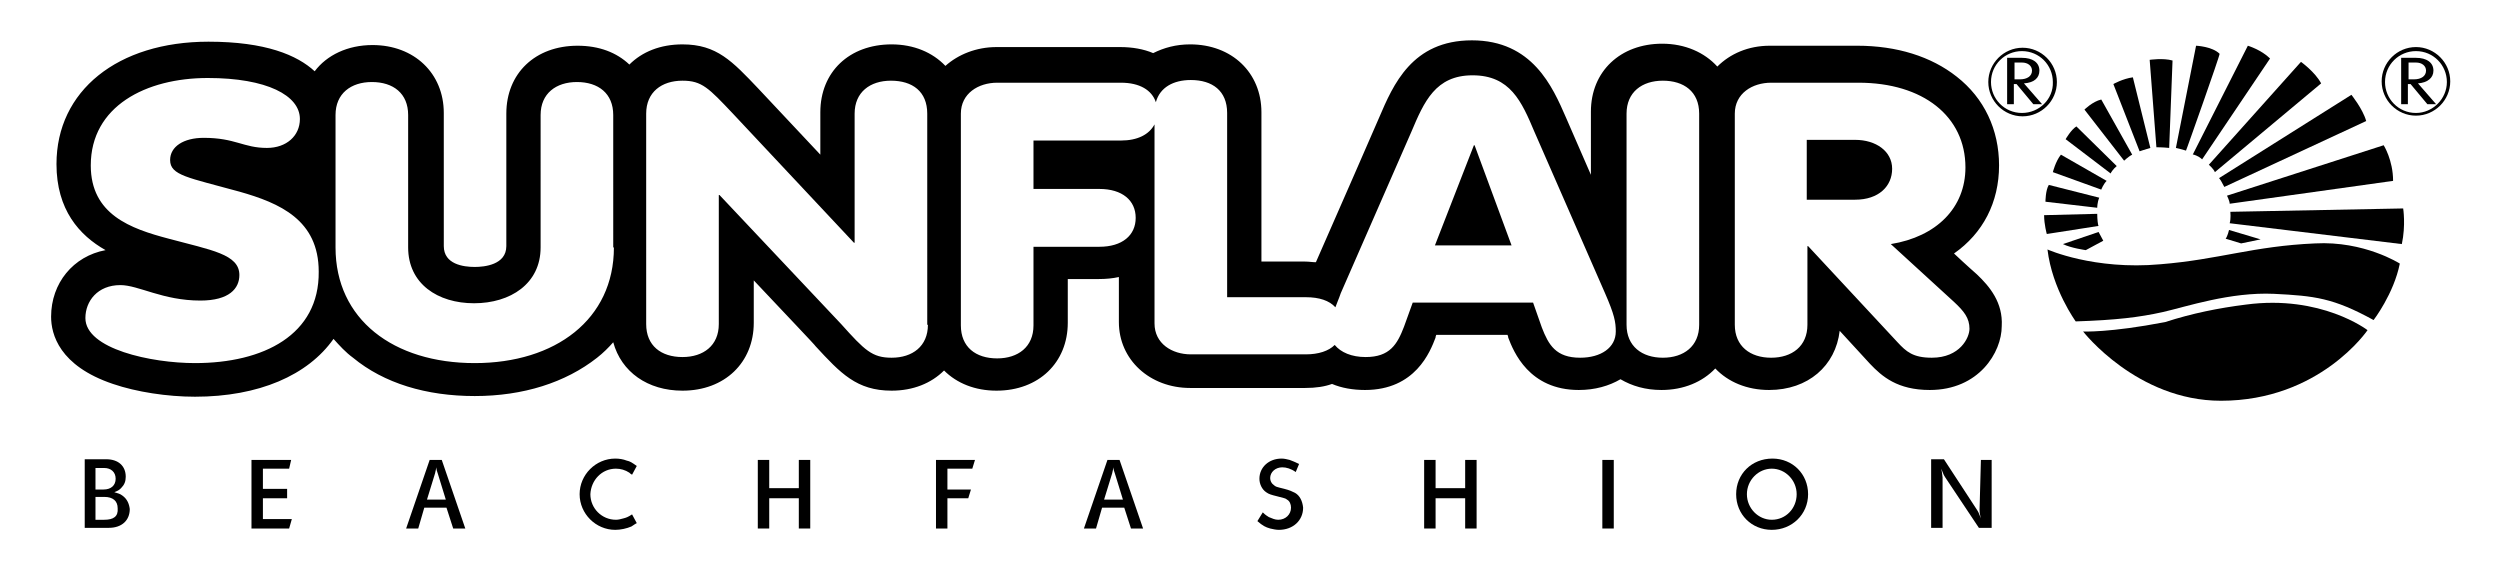 <?xml version="1.0" encoding="utf-8"?>
<!-- Generator: Adobe Illustrator 26.3.1, SVG Export Plug-In . SVG Version: 6.00 Build 0)  -->
<svg version="1.1" id="Ebene_1" xmlns="http://www.w3.org/2000/svg" xmlns:xlink="http://www.w3.org/1999/xlink" x="0px" y="0px"
	 viewBox="0 0 371.8 84.7" style="enable-background:new 0 0 371.8 84.7;" xml:space="preserve">
<g>
	<path d="M303.3,10.5c0-1.2-1-1.9-2.6-1.9h-2.2v6.9h1v-3l0.4,0l2.5,3h1.3l-2.7-3.1C302.5,12.3,303.3,11.6,303.3,10.5z M299.6,11.8
		V9.3h1.1c0.9,0,1.5,0.5,1.5,1.2c0,0.8-0.7,1.3-1.8,1.3H299.6z"/>
	<path d="M334,45.3c-4,0.5-8,1.3-12,2.6c-8.3,1.6-12.2,1.4-12.2,1.4s8,10.3,20.5,10.3c14.7,0,21.8-10.5,21.8-10.5
		S345.2,43.8,334,45.3z"/>
	<path d="M344.3,36.2c-9.2,0.4-14.3,2.4-23,3.1c-9.9,0.9-16.8-2.2-16.8-2.2c0.7,5.9,4.2,10.7,4.2,10.7c6-0.2,9.4-0.6,13-1.4
		c3.5-0.8,10-3,16.5-2.7c6,0.3,8.8,0.6,14.8,3.9c0,0,3-3.9,3.9-8.4C356.9,39.2,351.6,35.8,344.3,36.2z"/>
	<path d="M333.3,36.2l2.9-0.6l-4.7-1.4c0,0-0.2,0.9-0.5,1.3L333.3,36.2z"/>
	<path d="M331.7,31.5c0,0,0.1,1-0.1,1.7l25.6,3.1c0.6-2.8,0.2-5.3,0.2-5.3L331.7,31.5z"/>
	<path d="M355.9,26.9c0-3.1-1.4-5.3-1.4-5.3l-23.3,7.5c0,0,0.4,0.8,0.4,1.2L355.9,26.9z"/>
	<path d="M330.8,27.8l21.1-9.8c-0.5-1.8-2.2-3.9-2.2-3.9l-19.7,12.4C330.1,26.5,330.5,27.2,330.8,27.8z"/>
	<path d="M329.4,25.6l15.8-13.2c-0.9-1.7-3-3.2-3-3.2l-13.7,15.3C328.5,24.5,329.2,25.1,329.4,25.6z"/>
	<path d="M327.5,23.7l10.1-15c-1.3-1.3-3.3-1.9-3.3-1.9l-8.2,16.2C326.1,22.9,327,23.2,327.5,23.7z"/>
	<path d="M330.1,8c-1.1-1.1-3.5-1.2-3.5-1.2l-3,15.2c0,0,0.9,0.2,1.5,0.4C325.1,22.5,330.2,8.1,330.1,8z"/>
	<path d="M322.6,22L323.1,9c-1.4-0.4-3.4-0.1-3.4-0.1l1,13C320.8,21.9,321.7,21.9,322.6,22z"/>
	<path d="M319.8,22l-2.6-10.5c-1.5,0.2-2.9,1-2.9,1l3.9,10C318.2,22.5,319.1,22.2,319.8,22z"/>
	<path d="M317.1,23l-4.6-8.2c-1.3,0.3-2.5,1.5-2.5,1.5l5.9,7.6C315.8,24,316.5,23.3,317.1,23z"/>
	<path d="M314.8,24.7l-6-5.9c-0.8,0.5-1.6,1.9-1.6,1.9l6.7,5.1C313.9,25.7,314.3,25.1,314.8,24.7z"/>
	<path d="M312.5,28.2c0,0,0.3-0.8,0.8-1.3l-6.8-3.9c-0.8,1-1.2,2.6-1.2,2.6L312.5,28.2z"/>
	<path d="M304.2,30l7.7,0.9c0,0,0-0.8,0.3-1.5l-7.5-1.9C304.2,28.3,304.2,30,304.2,30z"/>
	<path d="M311.9,31.8l-7.9,0.2c0,1.4,0.4,2.8,0.4,2.8l7.7-1.2C312,33.5,311.9,32.6,311.9,31.8z"/>
	<path d="M310.2,37.2l2.6-1.4c0,0-0.5-0.9-0.7-1.3l-5.3,1.8C308,36.9,310.2,37.2,310.2,37.2z"/>
	<path d="M305.9,12.2c0-2.8-2.3-5.1-5.1-5.1c-2.8,0-5.1,2.3-5.1,5.1s2.3,5.1,5.1,5.1C303.6,17.3,305.9,15,305.9,12.2z M300.7,16.8
		c-2.6,0-4.6-2.1-4.6-4.6c0-2.6,2.1-4.6,4.6-4.6c2.6,0,4.6,2.1,4.6,4.6C305.4,14.7,303.3,16.8,300.7,16.8z"/>
	<path d="M361.9,10.5c0-1.2-1-1.9-2.6-1.9h-2.2v6.9h1v-3l0.4,0l2.5,3h1.3l-2.7-3.1C361,12.3,361.9,11.6,361.9,10.5z M358.2,11.8V9.3
		h1.1c0.9,0,1.5,0.5,1.5,1.2c0,0.8-0.7,1.3-1.8,1.3H358.2z"/>
	<path d="M359.3,7c-2.8,0-5.1,2.3-5.1,5.1s2.3,5.1,5.1,5.1c2.8,0,5.1-2.3,5.1-5.1S362.1,7,359.3,7z M359.3,16.8
		c-2.6,0-4.6-2.1-4.6-4.6c0-2.6,2.1-4.6,4.6-4.6c2.6,0,4.6,2.1,4.6,4.6C363.9,14.7,361.8,16.8,359.3,16.8z"/>
	<polygon points="219.2,21.6 213.4,36.5 224.8,36.5 219.3,21.6 	"/>
	<path d="M275.9,20.8h-7.2v8.9h7.2c3.5,0,5.5-2,5.5-4.6C281.4,22.5,279,20.8,275.9,20.8z"/>
	<path d="M294,40.8c0,0-1.6-1.4-3.4-3.1c4.3-3,6.7-7.6,6.7-13.1c0-5.3-2.2-10-6.3-13.2c-3.8-3-8.9-4.6-14.8-4.6h-13
		c-3.2,0-5.9,1.2-7.8,3.1c-1.9-2.1-4.8-3.4-8.2-3.4c-6.2,0-10.6,4.1-10.6,10.1V26l-3.7-8.5c-2-4.6-5-11.5-14-11.5
		c-8.9,0-11.7,6.6-13.8,11.5c0,0-6.7,15.4-9.4,21.5c-0.5,0-1-0.1-1.6-0.1c0,0-3.3,0-6.5,0c0-6.8,0-22.2,0-22.2
		c0-5.9-4.4-10.1-10.6-10.1c-2.1,0-3.9,0.5-5.5,1.3c-1.4-0.6-3.1-0.9-4.9-0.9h-18.4c-3,0-5.7,1.1-7.6,2.8c-1.9-2-4.7-3.2-8-3.2
		c-6.3,0-10.6,4.1-10.6,10.1c0,0,0,3.5,0,6.3c-4.6-4.9-9.2-9.8-9.2-9.8c-3.9-4.1-6.2-6.6-11.3-6.6c-3.3,0-6,1.1-7.9,3
		c-1.9-1.8-4.5-2.8-7.7-2.8c-6.3,0-10.6,4.1-10.6,10.1v19.7c0,2.8-3.3,3.1-4.7,3.1c-1.7,0-4.6-0.4-4.6-3.1V16.8
		c0-5.9-4.4-10.1-10.6-10.1c-3.7,0-6.8,1.5-8.6,3.9c-2.6-2.4-7.3-4.4-15.8-4.4c-13.5,0-22.6,7.3-22.6,18.2c0,6.8,3.4,10.6,7.3,12.8
		c-4.8,0.9-8.1,4.9-8.1,9.9c0,2.6,1.2,7.3,9.2,10c3.5,1.2,8.1,1.9,12.2,1.9c9.5,0,16.8-3.2,20.6-8.6c0.9,1,1.8,2,2.9,2.8
		c4.6,3.8,10.9,5.7,18.1,5.7c7.2,0,13.5-2,18.2-5.7c0.9-0.7,1.7-1.5,2.4-2.3c1.2,4.4,5.1,7.2,10.3,7.2c6.3,0,10.6-4.2,10.6-10.1
		c0,0,0-3.5,0-6.3c4.6,4.9,9.2,9.7,9.2,9.8c3.7,4,6.1,6.6,11.3,6.6c3.2,0,5.9-1.1,7.8-3c1.9,1.9,4.6,3,7.8,3
		c6.3,0,10.6-4.2,10.6-10.1c0,0,0-3.3,0-6.5c2.3,0,4.6,0,4.6,0c1.1,0,2.1-0.1,3-0.3v6.7c0,5.6,4.6,9.8,10.6,9.8h17.1
		c1.6,0,2.9-0.2,4-0.6c1.4,0.6,3.1,0.9,4.9,0.9c7.5,0,9.7-5.7,10.5-7.8l0-0.1c0,0,0.1-0.3,0.1-0.3c3.4,0,7.2,0,10.6,0
		c0,0,0.1,0.3,0.1,0.3l0,0.1c0.8,2.1,3.1,7.8,10.5,7.8c2.4,0,4.5-0.6,6.2-1.6c1.7,1,3.7,1.6,6.1,1.6c3.3,0,6.1-1.2,8-3.2
		c1.9,2,4.7,3.2,8,3.2c5.8,0,9.9-3.6,10.5-8.8c2,2.2,4.5,4.9,4.5,4.9c1.8,1.9,4.1,3.9,8.9,3.9c7.3,0,10.7-5.6,10.7-9.5
		C297.9,45,295.9,42.6,294,40.8z M29,54c-6.5,0-16.3-2.1-16.3-6.7c0-2.5,1.8-4.9,5.2-4.9c2.7,0,6.3,2.3,11.9,2.3
		c4.3,0,5.8-1.8,5.8-3.8c0-3.1-4.2-3.7-10.5-5.4c-5.7-1.5-11.6-3.6-11.6-10.9c0-8.8,8.2-13,17.4-13c8.8,0,13.7,2.6,13.7,6.1
		c0,2.5-2,4.3-4.9,4.3c-3.5,0-4.7-1.5-9.4-1.5c-3,0-5,1.3-5,3.3c0,2.3,2.7,2.6,10.3,4.7c6,1.7,11.8,4.2,11.8,11.9
		C47.5,49.8,39.2,54,29,54z M91.3,36.8c0,10.7-8.7,17.2-20.7,17.2c-12.1,0-20.7-6.5-20.7-17.2V17.1c0-3.2,2.3-4.9,5.4-4.9
		c3.2,0,5.4,1.7,5.4,4.9v19.7c0,5.4,4.4,8.3,9.8,8.3c5.4,0,9.9-2.9,9.9-8.3V17.1c0-3.2,2.3-4.9,5.4-4.9c3.2,0,5.4,1.7,5.4,4.9V36.8z
		 M138,48.3c0,3.2-2.3,4.9-5.4,4.9c-2.9,0-4-1.1-7.5-5L107,29h-0.1v19.2c0,3.2-2.3,4.9-5.4,4.9c-3.2,0-5.4-1.7-5.4-4.9V16.9
		c0-3.2,2.3-4.9,5.4-4.9c2.9,0,3.9,1.1,7.5,4.9L127,36.1h0.1V16.9c0-3.2,2.3-4.9,5.4-4.9c3.2,0,5.4,1.6,5.4,4.9V48.3z M235,53.2
		c-3.6,0-4.7-1.9-5.7-4.5L228,45h-17.9l-1.3,3.6c-1,2.6-2.1,4.5-5.7,4.5c-2.1,0-3.7-0.7-4.6-1.8c-0.9,0.9-2.4,1.4-4.3,1.4h-17.1
		c-2.8,0-5.4-1.6-5.4-4.6V18.5c-0.8,1.5-2.5,2.4-5,2.4h-13v7.2h9.8c3.4,0,5.4,1.7,5.4,4.3c0,2.6-2,4.3-5.4,4.3h-9.8v11.7
		c0,3.2-2.3,4.9-5.4,4.9c-3.2,0-5.4-1.7-5.4-4.9V16.9c0-3,2.6-4.6,5.4-4.6h18.4c2.8,0,4.6,1.1,5.2,2.9c0.6-2.2,2.6-3.3,5.2-3.3
		c3.2,0,5.4,1.6,5.4,4.9v27.4h11.7c2,0,3.5,0.5,4.4,1.5c0.2-0.6,0.5-1.2,0.8-2.1l10.5-24c1.9-4.5,3.6-8.4,9.1-8.4
		c5.6,0,7.3,3.9,9.2,8.4l10.5,24c1.4,3.2,1.6,4.3,1.6,5.7C240.3,51.7,238.1,53.2,235,53.2z M252.7,48.3c0,3.2-2.3,4.9-5.4,4.9
		c-3.1,0-5.4-1.7-5.4-4.9V16.9c0-3.2,2.3-4.9,5.4-4.9c3.1,0,5.4,1.6,5.4,4.9V48.3z M287.3,53.2c-2.8,0-3.8-0.9-5.1-2.3l-13.3-14.3
		h-0.1v11.7c0,3.2-2.3,4.9-5.4,4.9c-3.1,0-5.4-1.7-5.4-4.9V16.9c0-3,2.6-4.6,5.4-4.6h13c9.6,0,15.9,5,15.9,12.6
		c0,6-4.3,10.3-11.1,11.4l9.4,8.6c1.5,1.4,2.3,2.4,2.3,4C292.9,50.2,291.5,53.2,287.3,53.2z"/>
	<path d="M18.2,73.7c-0.4-0.3-0.6-0.3-1.2-0.5c0.5-0.2,0.7-0.3,1-0.6c0.5-0.5,0.7-1,0.7-1.7c0-1.6-1.1-2.6-2.9-2.6h-3.2v10.2h3.6
		c1.9,0,3.1-1.1,3.1-2.8C19.2,74.9,18.9,74.2,18.2,73.7z M14.2,69.6h1.3c1,0,1.7,0.6,1.7,1.6c0,1-0.7,1.6-1.8,1.6h-1.2V69.6z
		 M15.5,77.3h-1.3v-3.4h1.3c1.3,0,2,0.6,2,1.7C17.6,76.8,16.9,77.3,15.5,77.3z"/>
	<polygon points="39.1,74.1 42.7,74.1 42.7,72.7 39.1,72.7 39.1,69.7 43,69.7 43.3,68.4 37.4,68.4 37.4,78.6 43,78.6 43.4,77.2 
		39.1,77.2 	"/>
	<path d="M63.9,68.4l-3.5,10.2h1.8l0.9-3.1h3.3l1,3.1h1.8l-3.5-10.2H63.9z M63.5,74.3l1.2-3.9c0.1-0.4,0.1-0.5,0.2-0.9
		c0,0.4,0.1,0.6,0.2,0.9l1.2,3.9H63.5z"/>
	<path d="M91.6,69.7c0.7,0,1.4,0.2,2,0.6c0.1,0.1,0.2,0.2,0.4,0.3l0.7-1.3c-0.7-0.5-1-0.7-1.5-0.8c-0.5-0.2-1.1-0.3-1.7-0.3
		c-2.9,0-5.3,2.4-5.3,5.3c0,2.9,2.4,5.3,5.3,5.3c0.8,0,1.7-0.2,2.4-0.5c0.2-0.1,0.4-0.3,0.8-0.5l-0.7-1.3c-0.6,0.4-0.9,0.5-1.3,0.6
		c-0.4,0.1-0.7,0.2-1.1,0.2c-2.1,0-3.8-1.7-3.8-3.8C87.9,71.4,89.5,69.7,91.6,69.7z"/>
	<polygon points="118.8,72.6 114.4,72.6 114.4,68.4 112.7,68.4 112.7,78.6 114.4,78.6 114.4,74.1 118.8,74.1 118.8,78.6 120.5,78.6 
		120.5,68.4 118.8,68.4 	"/>
	<polygon points="139.2,78.6 140.9,78.6 140.9,74.1 144,74.1 144.4,72.8 140.9,72.8 140.9,69.7 144.6,69.7 145,68.4 139.2,68.4 	"/>
	<path d="M164.7,68.4l-3.5,10.2h1.8l0.9-3.1h3.3l1,3.1h1.8l-3.5-10.2H164.7z M164.2,74.3l1.2-3.9c0.1-0.4,0.1-0.5,0.2-0.9
		c0,0.4,0.1,0.6,0.2,0.9l1.2,3.9H164.2z"/>
	<path d="M192.6,73.3c-0.4-0.2-0.8-0.4-1.6-0.6c-1.2-0.3-1.3-0.3-1.6-0.6c-0.3-0.2-0.5-0.6-0.5-1c0-0.9,0.8-1.6,1.8-1.6
		c0.6,0,1.3,0.2,2,0.7l0.5-1.2c-0.6-0.3-0.9-0.4-1.4-0.6c-0.4-0.1-0.8-0.2-1.2-0.2c-1.9,0-3.3,1.3-3.3,3c0,0.8,0.4,1.6,1,2
		c0.4,0.3,0.8,0.4,1.6,0.6c1.1,0.3,1.3,0.3,1.5,0.5c0.4,0.2,0.6,0.7,0.6,1.2c0,1-0.8,1.8-1.9,1.8c-0.5,0-0.9-0.2-1.4-0.4
		c-0.3-0.2-0.5-0.3-0.9-0.7l-0.8,1.3c0.8,0.7,1.2,0.9,1.9,1.1c0.4,0.1,0.9,0.2,1.3,0.2c2.1,0,3.6-1.4,3.6-3.3
		C193.7,74.5,193.3,73.7,192.6,73.3z"/>
	<polygon points="217.9,72.6 213.5,72.6 213.5,68.4 211.8,68.4 211.8,78.6 213.5,78.6 213.5,74.1 217.9,74.1 217.9,78.6 219.6,78.6 
		219.6,68.4 217.9,68.4 	"/>
	<rect x="238.3" y="68.4" width="1.7" height="10.2"/>
	<path d="M263.6,68.2c-3.1,0-5.4,2.3-5.4,5.3c0,3,2.3,5.3,5.3,5.3c3,0,5.4-2.3,5.4-5.3C268.9,70.5,266.6,68.2,263.6,68.2z
		 M263.5,77.3c-2,0-3.7-1.7-3.7-3.8c0-2.1,1.7-3.8,3.7-3.8c2,0,3.7,1.7,3.7,3.8C267.2,75.6,265.6,77.3,263.5,77.3z"/>
	<path d="M294.4,75.8c0,0.3,0,0.5,0.2,1.3c-0.3-0.8-0.4-1-0.6-1.3l-4.9-7.5h-1.9v10.2h1.7l0-7.5l-0.1-0.8l-0.1-0.5
		c0.3,0.8,0.4,1,0.6,1.3l5,7.5h1.9V68.4h-1.6L294.4,75.8z"/>
</g>
</svg>
